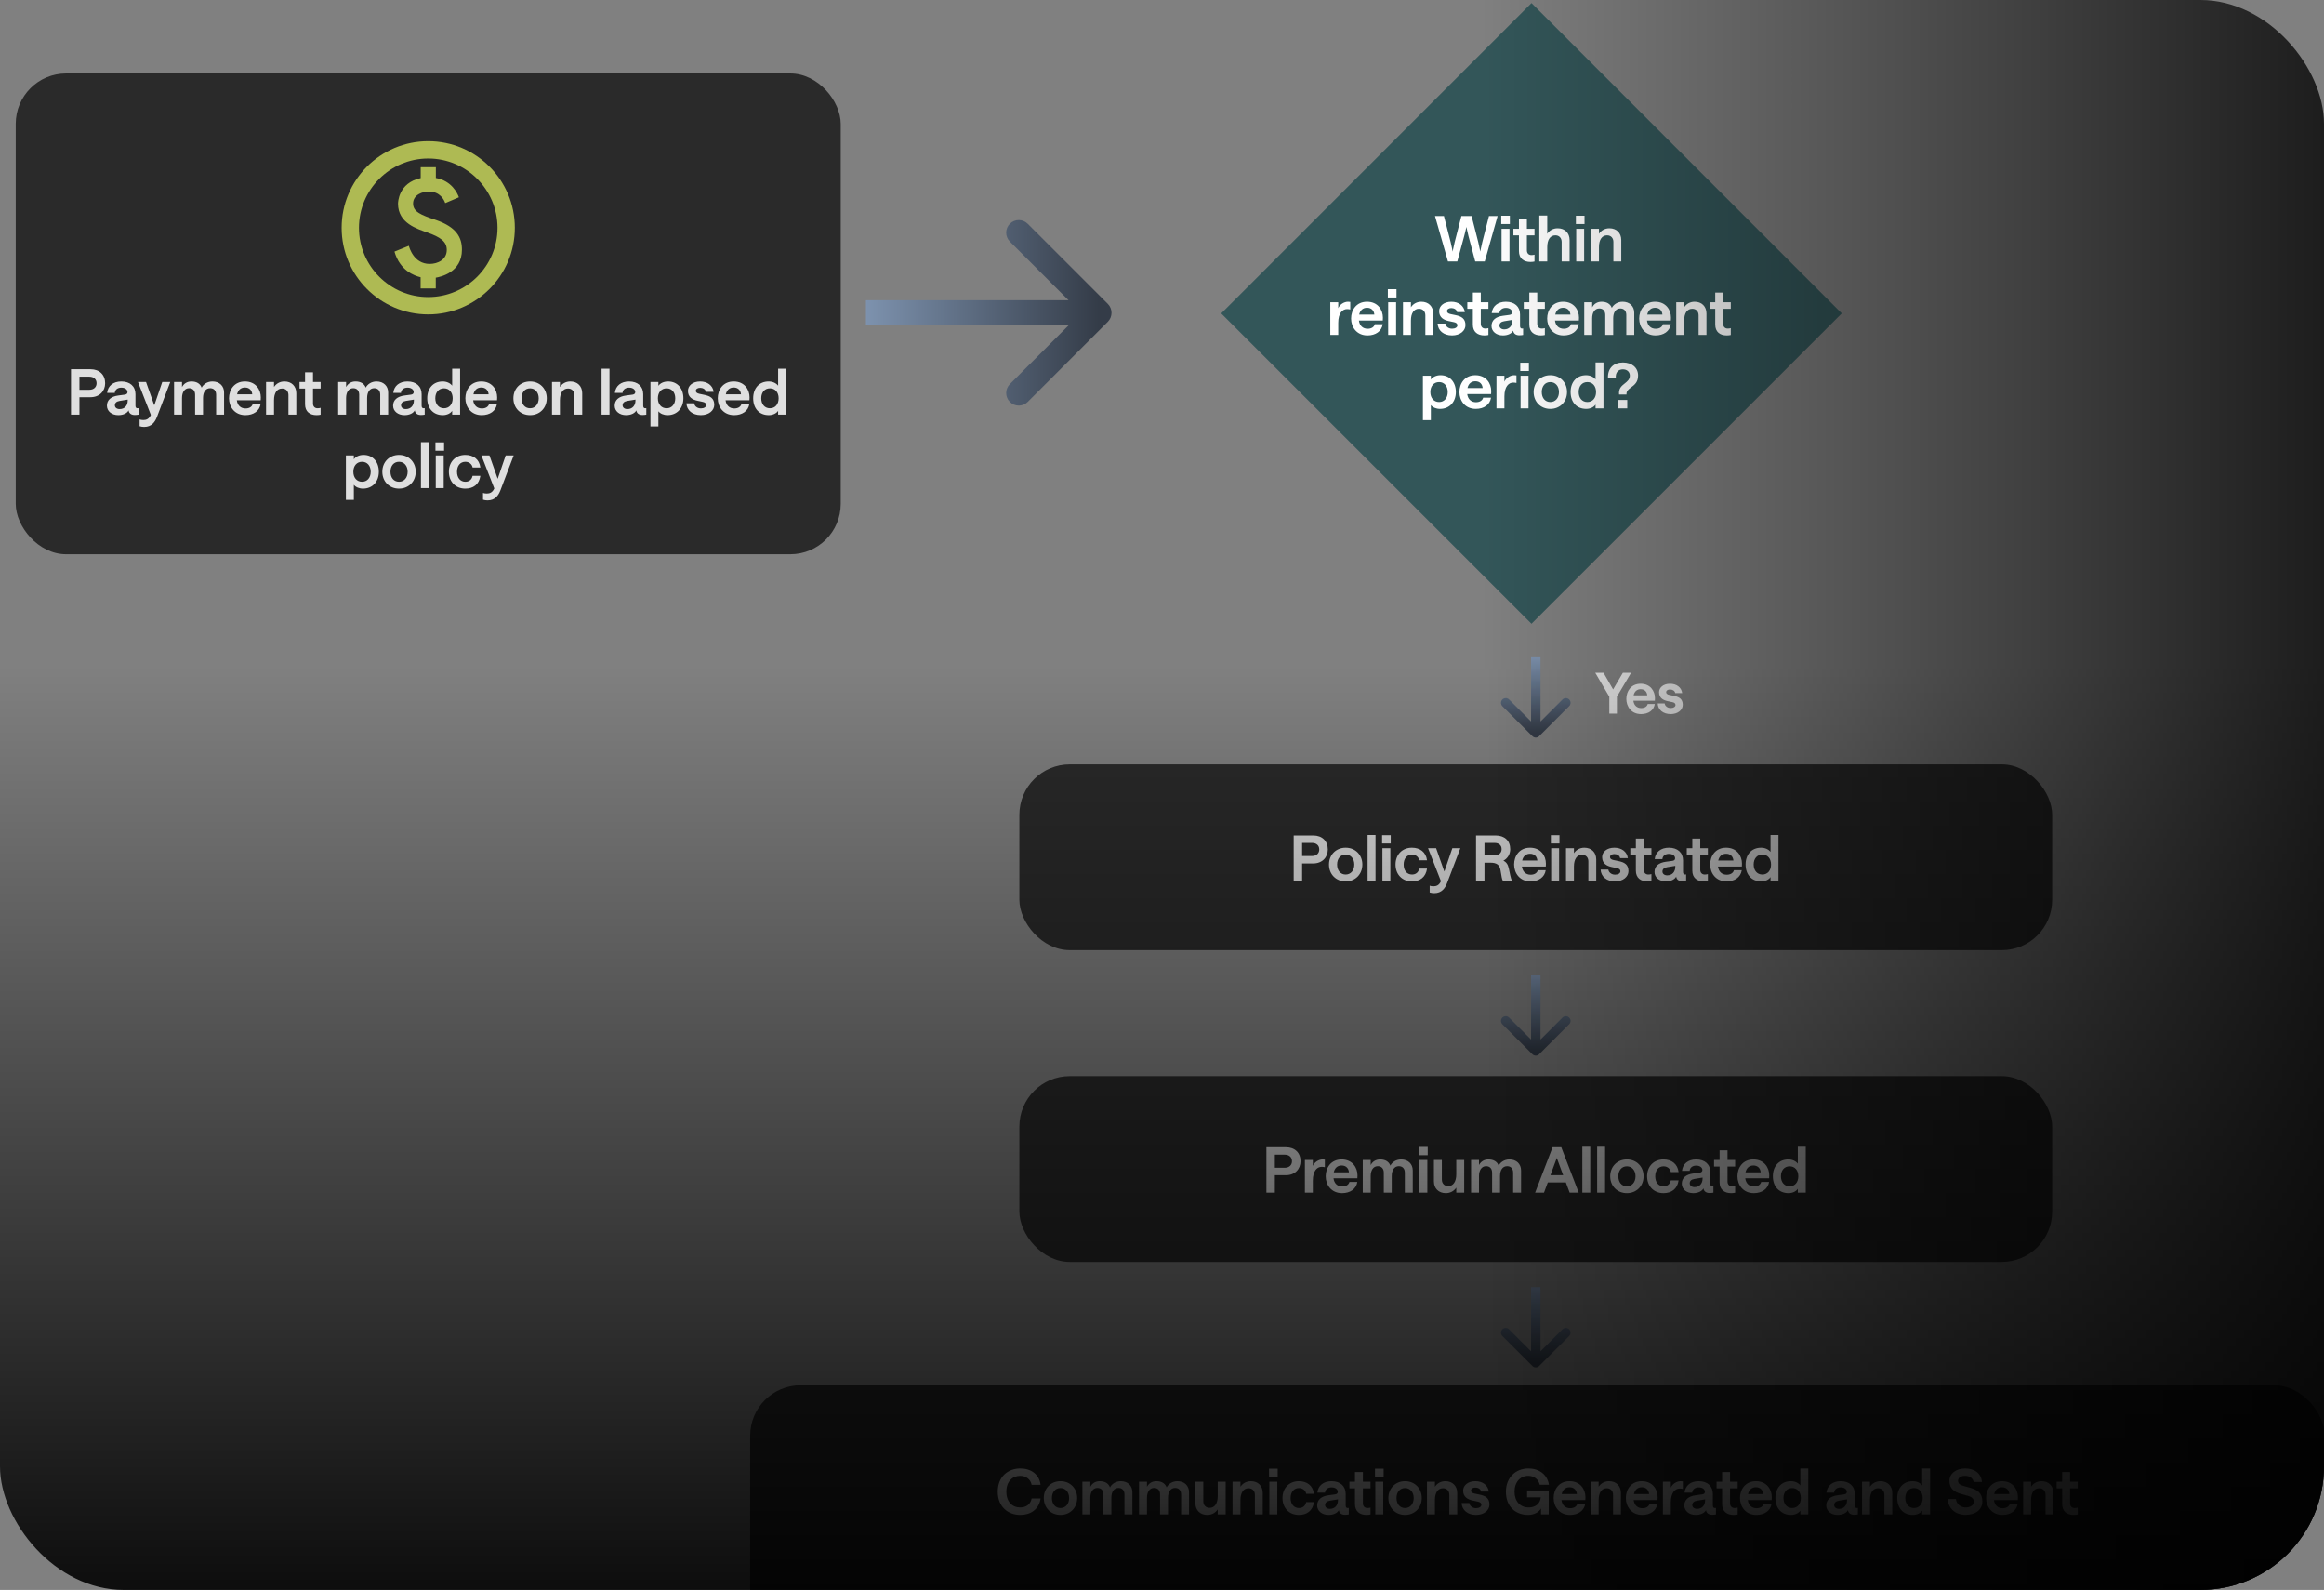 <svg width="443" height="303" viewBox="0 0 443 303" fill="none" xmlns="http://www.w3.org/2000/svg">
<rect x="0" y="0" width="443" height="303" fill="#808080" stroke="none"/>
<g clip-path="url(#clip0_111_92329)">
<rect x="3" y="14" width="157.26" height="91.624" rx="9.604" fill="#2A2A2A"/>
<path d="M81.63 26.905C72.518 26.905 65.124 34.3 65.124 43.411C65.124 52.523 72.518 59.917 81.63 59.917C90.741 59.917 98.136 52.523 98.136 43.411C98.136 34.3 90.741 26.905 81.63 26.905ZM81.63 56.616C74.351 56.616 68.425 50.69 68.425 43.411C68.425 36.132 74.351 30.206 81.63 30.206C88.909 30.206 94.835 36.132 94.835 43.411C94.835 50.69 88.909 56.616 81.63 56.616ZM83.099 41.925C80.161 40.952 78.741 40.341 78.741 38.789C78.741 37.106 80.573 36.495 81.729 36.495C83.891 36.495 84.683 38.129 84.865 38.707L87.473 37.601C87.225 36.875 86.12 34.448 83.082 33.92V31.857H80.194V33.937C75.902 34.861 75.869 38.641 75.869 38.822C75.869 42.569 79.583 43.626 81.399 44.286C84.007 45.21 85.162 46.052 85.162 47.637C85.162 49.502 83.429 50.294 81.894 50.294C78.89 50.294 78.031 47.208 77.932 46.844L75.192 47.95C76.232 51.565 78.956 52.539 80.177 52.836V54.965H83.066V52.919C83.924 52.77 88.051 51.945 88.051 47.604C88.067 45.309 87.06 43.295 83.099 41.925Z" fill="#AEBA53"/>
<path d="M13.536 79.02V70.365H17.258C18.974 70.365 20.043 71.434 20.043 73.03C20.043 74.531 18.974 75.695 17.258 75.695H15.145V79.02H13.536ZM17.018 74.279C17.894 74.279 18.41 73.763 18.41 73.03C18.41 72.286 17.894 71.782 17.018 71.782H15.145V74.279H17.018ZM22.557 79.117C21.296 79.117 20.384 78.36 20.384 77.316C20.384 76.223 21.176 75.551 22.557 75.371L23.805 75.203C24.141 75.155 24.309 74.987 24.309 74.711C24.309 74.255 23.865 73.871 23.133 73.871C22.449 73.871 21.933 74.231 21.885 74.867H20.42C20.564 73.534 21.573 72.694 23.133 72.694C24.778 72.694 25.822 73.63 25.822 75.107V77.304C25.822 77.652 25.954 77.808 26.218 77.808C26.29 77.808 26.362 77.796 26.41 77.784V79.02C26.266 79.056 25.99 79.093 25.69 79.093C25.054 79.093 24.586 78.792 24.514 78.204C24.238 78.756 23.481 79.117 22.557 79.117ZM22.809 77.964C23.781 77.964 24.346 77.268 24.346 76.332V76.151L22.809 76.403C22.197 76.5 21.897 76.788 21.897 77.244C21.897 77.664 22.257 77.964 22.809 77.964ZM30.933 72.79H32.457L29.936 79.417C29.564 80.389 28.928 81.361 27.475 81.361C27.175 81.361 26.863 81.313 26.611 81.229V79.933C26.767 79.993 26.971 80.053 27.319 80.053C27.907 80.053 28.412 79.849 28.76 79.081L26.299 72.79H27.835L29.408 77.244L30.933 72.79ZM33.182 79.02V72.79H34.694V73.763C35.03 73.126 35.63 72.694 36.495 72.694C37.479 72.694 38.163 73.114 38.44 73.871C38.776 73.222 39.52 72.694 40.504 72.694C41.837 72.694 42.713 73.558 42.713 74.795V79.02H41.201V75.215C41.201 74.459 40.781 73.979 40.06 73.979C39.184 73.979 38.704 74.735 38.704 75.851V79.02H37.191V75.215C37.191 74.459 36.771 73.979 36.051 73.979C35.186 73.979 34.694 74.747 34.694 75.863V79.02H33.182ZM45.143 76.284C45.275 77.28 45.899 77.844 46.812 77.844C47.508 77.844 48.036 77.532 48.18 76.98H49.681C49.477 78.336 48.312 79.117 46.776 79.117C44.723 79.117 43.654 77.532 43.654 75.899C43.654 74.279 44.651 72.694 46.692 72.694C48.733 72.694 49.717 74.231 49.717 75.731C49.717 75.983 49.693 76.248 49.693 76.284H45.143ZM46.692 73.847C45.911 73.847 45.383 74.315 45.191 75.143H48.084C48.024 74.399 47.544 73.847 46.692 73.847ZM50.719 79.02V72.79H52.232V73.751C52.64 73.114 53.349 72.694 54.225 72.694C55.569 72.694 56.482 73.582 56.482 74.939V79.02H54.981V75.287C54.981 74.555 54.513 74.039 53.781 74.039C52.796 74.039 52.232 74.879 52.232 76.284V79.02H50.719ZM60.349 79.117C59.064 79.117 58.152 78.444 58.152 77.052V74.051H57.095V72.79H58.152V70.953H59.664V72.79H61.117V74.051H59.664V76.896C59.664 77.484 60.025 77.808 60.529 77.808C60.745 77.808 60.949 77.772 61.117 77.724V79.032C60.925 79.081 60.661 79.117 60.349 79.117ZM64.459 79.02V72.79H65.972V73.763C66.308 73.126 66.908 72.694 67.772 72.694C68.757 72.694 69.441 73.114 69.717 73.871C70.053 73.222 70.797 72.694 71.782 72.694C73.114 72.694 73.991 73.558 73.991 74.795V79.02H72.478V75.215C72.478 74.459 72.058 73.979 71.338 73.979C70.461 73.979 69.981 74.735 69.981 75.851V79.02H68.469V75.215C68.469 74.459 68.049 73.979 67.328 73.979C66.464 73.979 65.972 74.747 65.972 75.863V79.02H64.459ZM77.105 79.117C75.844 79.117 74.932 78.36 74.932 77.316C74.932 76.223 75.724 75.551 77.105 75.371L78.353 75.203C78.689 75.155 78.858 74.987 78.858 74.711C78.858 74.255 78.413 73.871 77.681 73.871C76.997 73.871 76.481 74.231 76.433 74.867H74.968C75.112 73.534 76.121 72.694 77.681 72.694C79.326 72.694 80.37 73.63 80.37 75.107V77.304C80.37 77.652 80.502 77.808 80.766 77.808C80.838 77.808 80.91 77.796 80.958 77.784V79.02C80.814 79.056 80.538 79.093 80.238 79.093C79.602 79.093 79.134 78.792 79.062 78.204C78.785 78.756 78.029 79.117 77.105 79.117ZM77.357 77.964C78.329 77.964 78.894 77.268 78.894 76.332V76.151L77.357 76.403C76.745 76.5 76.445 76.788 76.445 77.244C76.445 77.664 76.805 77.964 77.357 77.964ZM84.416 79.117C82.555 79.117 81.439 77.796 81.439 75.899C81.439 74.003 82.567 72.694 84.392 72.694C85.16 72.694 85.832 73.018 86.192 73.498V70.269H87.705V79.02H86.192V78.288C85.904 78.756 85.22 79.117 84.416 79.117ZM84.632 77.808C85.628 77.808 86.288 77.052 86.288 75.899C86.288 74.759 85.628 74.003 84.632 74.003C83.635 74.003 82.975 74.759 82.975 75.899C82.975 77.04 83.635 77.808 84.632 77.808ZM90.195 76.284C90.327 77.28 90.952 77.844 91.864 77.844C92.56 77.844 93.088 77.532 93.233 76.98H94.733C94.529 78.336 93.365 79.117 91.828 79.117C89.775 79.117 88.707 77.532 88.707 75.899C88.707 74.279 89.703 72.694 91.744 72.694C93.785 72.694 94.769 74.231 94.769 75.731C94.769 75.983 94.745 76.248 94.745 76.284H90.195ZM91.744 73.847C90.964 73.847 90.436 74.315 90.243 75.143H93.136C93.076 74.399 92.596 73.847 91.744 73.847ZM101.044 79.117C99.195 79.117 97.862 77.76 97.862 75.899C97.862 74.051 99.195 72.694 101.044 72.694C102.88 72.694 104.225 74.051 104.225 75.899C104.225 77.76 102.88 79.117 101.044 79.117ZM101.044 77.808C102.016 77.808 102.688 77.028 102.688 75.899C102.688 74.771 102.004 74.003 101.044 74.003C100.047 74.003 99.411 74.783 99.411 75.899C99.411 77.028 100.047 77.808 101.044 77.808ZM105.221 79.02V72.79H106.733V73.751C107.141 73.114 107.85 72.694 108.726 72.694C110.071 72.694 110.983 73.582 110.983 74.939V79.02H109.482V75.287C109.482 74.555 109.014 74.039 108.282 74.039C107.297 74.039 106.733 74.879 106.733 76.284V79.02H105.221ZM114.67 79.02V70.269H116.182V79.02H114.67ZM119.344 79.117C118.083 79.117 117.171 78.36 117.171 77.316C117.171 76.223 117.963 75.551 119.344 75.371L120.592 75.203C120.928 75.155 121.096 74.987 121.096 74.711C121.096 74.255 120.652 73.871 119.92 73.871C119.236 73.871 118.719 74.231 118.671 74.867H117.207C117.351 73.534 118.359 72.694 119.92 72.694C121.564 72.694 122.609 73.63 122.609 75.107V77.304C122.609 77.652 122.741 77.808 123.005 77.808C123.077 77.808 123.149 77.796 123.197 77.784V79.02C123.053 79.056 122.777 79.093 122.477 79.093C121.841 79.093 121.372 78.792 121.3 78.204C121.024 78.756 120.268 79.117 119.344 79.117ZM119.596 77.964C120.568 77.964 121.132 77.268 121.132 76.332V76.151L119.596 76.403C118.983 76.5 118.683 76.788 118.683 77.244C118.683 77.664 119.043 77.964 119.596 77.964ZM123.99 81.265V72.79H125.502V73.522C125.838 73.03 126.534 72.694 127.351 72.694C129.127 72.694 130.268 74.015 130.268 75.899C130.268 77.796 129.055 79.117 127.243 79.117C126.51 79.117 125.85 78.828 125.502 78.384V81.265H123.99ZM127.075 77.808C128.047 77.808 128.719 77.052 128.719 75.899C128.719 74.759 128.047 74.003 127.075 74.003C126.078 74.003 125.406 74.759 125.406 75.899C125.406 77.052 126.078 77.808 127.075 77.808ZM133.598 79.117C131.99 79.117 130.909 78.192 130.849 76.86H132.326C132.362 77.328 132.854 77.832 133.598 77.832C134.199 77.832 134.619 77.568 134.619 77.184C134.619 76.86 134.367 76.668 133.947 76.584L132.974 76.379C132.014 76.175 131.138 75.707 131.138 74.483C131.138 73.51 132.026 72.694 133.466 72.694C134.823 72.694 135.879 73.438 136.035 74.675H134.559C134.487 74.171 133.971 73.907 133.466 73.907C132.986 73.907 132.638 74.123 132.638 74.483C132.638 74.783 132.902 74.963 133.31 75.047L134.283 75.251C135.339 75.467 136.155 75.875 136.155 77.148C136.155 78.228 135.135 79.117 133.598 79.117ZM138.307 76.284C138.439 77.28 139.064 77.844 139.976 77.844C140.672 77.844 141.2 77.532 141.345 76.98H142.845C142.641 78.336 141.477 79.117 139.94 79.117C137.887 79.117 136.819 77.532 136.819 75.899C136.819 74.279 137.815 72.694 139.856 72.694C141.897 72.694 142.881 74.231 142.881 75.731C142.881 75.983 142.857 76.248 142.857 76.284H138.307ZM139.856 73.847C139.076 73.847 138.547 74.315 138.355 75.143H141.248C141.188 74.399 140.708 73.847 139.856 73.847ZM146.549 79.117C144.688 79.117 143.572 77.796 143.572 75.899C143.572 74.003 144.7 72.694 146.525 72.694C147.293 72.694 147.965 73.018 148.325 73.498V70.269H149.838V79.02H148.325V78.288C148.037 78.756 147.353 79.117 146.549 79.117ZM146.765 77.808C147.761 77.808 148.421 77.052 148.421 75.899C148.421 74.759 147.761 74.003 146.765 74.003C145.768 74.003 145.108 74.759 145.108 75.899C145.108 77.04 145.768 77.808 146.765 77.808ZM65.936 95.265V86.79H67.449V87.522C67.785 87.03 68.481 86.694 69.297 86.694C71.074 86.694 72.215 88.015 72.215 89.899C72.215 91.796 71.002 93.117 69.189 93.117C68.457 93.117 67.797 92.828 67.449 92.384V95.265H65.936ZM69.021 91.808C69.994 91.808 70.666 91.052 70.666 89.899C70.666 88.759 69.994 88.003 69.021 88.003C68.025 88.003 67.353 88.759 67.353 89.899C67.353 91.052 68.025 91.808 69.021 91.808ZM76.061 93.117C74.213 93.117 72.88 91.76 72.88 89.899C72.88 88.051 74.213 86.694 76.061 86.694C77.898 86.694 79.243 88.051 79.243 89.899C79.243 91.76 77.898 93.117 76.061 93.117ZM76.061 91.808C77.034 91.808 77.706 91.028 77.706 89.899C77.706 88.771 77.022 88.003 76.061 88.003C75.065 88.003 74.429 88.783 74.429 89.899C74.429 91.028 75.065 91.808 76.061 91.808ZM80.239 93.02V84.269H81.751V93.02H80.239ZM83.064 93.02V86.79H84.576V93.02H83.064ZM83.004 85.89V84.305H84.648V85.89H83.004ZM88.686 93.117C86.85 93.117 85.565 91.808 85.565 89.899C85.565 88.003 86.85 86.694 88.686 86.694C90.223 86.694 91.363 87.51 91.567 89.095H90.091C89.971 88.459 89.418 88.003 88.71 88.003C87.75 88.003 87.114 88.747 87.114 89.899C87.114 91.064 87.75 91.808 88.71 91.808C89.43 91.808 89.947 91.388 90.079 90.68H91.567C91.327 92.336 90.211 93.117 88.686 93.117ZM96.395 86.79H97.919L95.399 93.417C95.026 94.389 94.39 95.361 92.938 95.361C92.638 95.361 92.325 95.313 92.073 95.229V93.933C92.229 93.993 92.433 94.053 92.782 94.053C93.37 94.053 93.874 93.849 94.222 93.081L91.761 86.79H93.298L94.87 91.244L96.395 86.79Z" fill="#DFDFDF"/>
<path d="M211.176 61.315C212.114 60.377 212.114 58.857 211.176 57.919L195.897 42.64C194.959 41.703 193.439 41.703 192.501 42.64C191.564 43.578 191.564 45.098 192.501 46.036L206.083 59.617L192.501 73.199C191.564 74.136 191.564 75.657 192.501 76.594C193.439 77.532 194.959 77.532 195.897 76.594L211.176 61.315ZM165.062 59.617V62.018H209.478V59.617V57.216H165.062V59.617Z" fill="url(#paint0_linear_111_92329)"/>
<rect x="291.933" y="0.582" width="83.646" height="83.646" transform="rotate(45 291.933 0.582)" fill="#335659"/>
<path d="M276.011 49.829L273.538 41.174H275.243L276.527 46.168C276.779 47.176 276.9 47.956 276.9 47.956C276.9 47.956 277.044 47.176 277.284 46.168L278.568 41.174H280.513L281.785 46.156C282.025 47.164 282.158 47.944 282.158 47.944C282.158 47.944 282.314 47.164 282.554 46.156L283.826 41.174H285.471L283.022 49.829H281.209L279.925 45.015C279.673 44.007 279.529 43.239 279.529 43.239C279.529 43.239 279.36 44.007 279.096 45.015L277.788 49.829H276.011ZM286.225 49.829V43.599H287.737V49.829H286.225ZM286.165 42.698V41.114H287.809V42.698H286.165ZM291.739 49.925C290.454 49.925 289.542 49.253 289.542 47.86V44.859H288.486V43.599H289.542V41.762H291.055V43.599H292.507V44.859H291.055V47.704C291.055 48.292 291.415 48.617 291.919 48.617C292.135 48.617 292.339 48.581 292.507 48.533V49.841C292.315 49.889 292.051 49.925 291.739 49.925ZM293.423 49.829V41.078H294.935V44.559C295.343 43.911 296.052 43.503 296.928 43.503C298.284 43.503 299.197 44.391 299.197 45.748V49.829H297.684V46.108C297.684 45.363 297.216 44.847 296.484 44.847C295.499 44.847 294.935 45.688 294.935 47.104V49.829H293.423ZM300.456 49.829V43.599H301.969V49.829H300.456ZM300.396 42.698V41.114H302.041V42.698H300.396ZM303.282 49.829V43.599H304.794V44.559C305.203 43.923 305.911 43.503 306.787 43.503C308.132 43.503 309.044 44.391 309.044 45.748V49.829H307.543V46.096C307.543 45.363 307.075 44.847 306.343 44.847C305.359 44.847 304.794 45.688 304.794 47.092V49.829H303.282ZM257.387 58.979C257.207 58.943 257.015 58.907 256.786 58.907C255.91 58.907 255.094 59.663 255.094 61.536V63.829H253.581V57.599H255.094V58.739C255.37 58.031 256.21 57.503 256.967 57.503C257.147 57.503 257.267 57.515 257.387 57.539V58.979ZM259.036 61.092C259.168 62.088 259.793 62.653 260.705 62.653C261.401 62.653 261.93 62.34 262.074 61.788H263.574C263.37 63.145 262.206 63.925 260.669 63.925C258.616 63.925 257.548 62.34 257.548 60.708C257.548 59.087 258.544 57.503 260.585 57.503C262.626 57.503 263.61 59.039 263.61 60.54C263.61 60.792 263.586 61.056 263.586 61.092H259.036ZM260.585 58.655C259.805 58.655 259.277 59.123 259.084 59.952H261.978C261.918 59.207 261.437 58.655 260.585 58.655ZM264.613 63.829V57.599H266.125V63.829H264.613ZM264.553 56.698V55.114H266.197V56.698H264.553ZM267.438 63.829V57.599H268.951V58.559C269.359 57.923 270.067 57.503 270.943 57.503C272.288 57.503 273.2 58.391 273.2 59.748V63.829H271.7V60.096C271.7 59.363 271.232 58.847 270.499 58.847C269.515 58.847 268.951 59.688 268.951 61.092V63.829H267.438ZM276.789 63.925C275.181 63.925 274.1 63.001 274.04 61.668H275.517C275.553 62.136 276.045 62.641 276.789 62.641C277.389 62.641 277.81 62.377 277.81 61.992C277.81 61.668 277.557 61.476 277.137 61.392L276.165 61.188C275.205 60.984 274.328 60.516 274.328 59.291C274.328 58.319 275.217 57.503 276.657 57.503C278.014 57.503 279.07 58.247 279.226 59.483H277.75C277.678 58.979 277.161 58.715 276.657 58.715C276.177 58.715 275.829 58.931 275.829 59.291C275.829 59.592 276.093 59.772 276.501 59.856L277.473 60.06C278.53 60.276 279.346 60.684 279.346 61.956C279.346 63.037 278.326 63.925 276.789 63.925ZM282.952 63.925C281.668 63.925 280.755 63.253 280.755 61.86V58.859H279.699V57.599H280.755V55.762H282.268V57.599H283.721V58.859H282.268V61.704C282.268 62.292 282.628 62.617 283.132 62.617C283.348 62.617 283.553 62.581 283.721 62.533V63.841C283.529 63.889 283.264 63.925 282.952 63.925ZM286.485 63.925C285.224 63.925 284.312 63.169 284.312 62.124C284.312 61.032 285.104 60.36 286.485 60.18L287.733 60.012C288.069 59.964 288.237 59.796 288.237 59.52C288.237 59.063 287.793 58.679 287.061 58.679C286.377 58.679 285.86 59.039 285.812 59.675H284.348C284.492 58.343 285.5 57.503 287.061 57.503C288.706 57.503 289.75 58.439 289.75 59.916V62.112C289.75 62.461 289.882 62.617 290.146 62.617C290.218 62.617 290.29 62.605 290.338 62.593V63.829C290.194 63.865 289.918 63.901 289.618 63.901C288.982 63.901 288.514 63.601 288.441 63.013C288.165 63.565 287.409 63.925 286.485 63.925ZM286.737 62.773C287.709 62.773 288.273 62.076 288.273 61.14V60.96L286.737 61.212C286.125 61.308 285.824 61.596 285.824 62.052C285.824 62.473 286.185 62.773 286.737 62.773ZM293.714 63.925C292.43 63.925 291.517 63.253 291.517 61.86V58.859H290.461V57.599H291.517V55.762H293.03V57.599H294.482V58.859H293.03V61.704C293.03 62.292 293.39 62.617 293.894 62.617C294.11 62.617 294.314 62.581 294.482 62.533V63.841C294.29 63.889 294.026 63.925 293.714 63.925ZM296.41 61.092C296.542 62.088 297.166 62.653 298.079 62.653C298.775 62.653 299.303 62.34 299.447 61.788H300.948C300.744 63.145 299.579 63.925 298.043 63.925C295.99 63.925 294.921 62.34 294.921 60.708C294.921 59.087 295.918 57.503 297.959 57.503C299.999 57.503 300.984 59.039 300.984 60.54C300.984 60.792 300.96 61.056 300.96 61.092H296.41ZM297.959 58.655C297.178 58.655 296.65 59.123 296.458 59.952H299.351C299.291 59.207 298.811 58.655 297.959 58.655ZM301.986 63.829V57.599H303.499V58.571C303.835 57.935 304.435 57.503 305.3 57.503C306.284 57.503 306.968 57.923 307.244 58.679C307.58 58.031 308.325 57.503 309.309 57.503C310.642 57.503 311.518 58.367 311.518 59.603V63.829H310.005V60.024C310.005 59.267 309.585 58.787 308.865 58.787C307.989 58.787 307.508 59.544 307.508 60.66V63.829H305.996V60.024C305.996 59.267 305.576 58.787 304.855 58.787C303.991 58.787 303.499 59.556 303.499 60.672V63.829H301.986ZM313.948 61.092C314.08 62.088 314.704 62.653 315.617 62.653C316.313 62.653 316.841 62.34 316.985 61.788H318.486C318.282 63.145 317.117 63.925 315.58 63.925C313.528 63.925 312.459 62.34 312.459 60.708C312.459 59.087 313.456 57.503 315.496 57.503C317.537 57.503 318.522 59.039 318.522 60.54C318.522 60.792 318.498 61.056 318.498 61.092H313.948ZM315.496 58.655C314.716 58.655 314.188 59.123 313.996 59.952H316.889C316.829 59.207 316.349 58.655 315.496 58.655ZM319.524 63.829V57.599H321.037V58.559C321.445 57.923 322.153 57.503 323.03 57.503C324.374 57.503 325.286 58.391 325.286 59.748V63.829H323.786V60.096C323.786 59.363 323.318 58.847 322.585 58.847C321.601 58.847 321.037 59.688 321.037 61.092V63.829H319.524ZM329.153 63.925C327.869 63.925 326.957 63.253 326.957 61.86V58.859H325.9V57.599H326.957V55.762H328.469V57.599H329.922V58.859H328.469V61.704C328.469 62.292 328.829 62.617 329.333 62.617C329.55 62.617 329.754 62.581 329.922 62.533V63.841C329.73 63.889 329.466 63.925 329.153 63.925ZM271.236 80.074V71.599H272.749V72.331C273.085 71.839 273.781 71.503 274.598 71.503C276.374 71.503 277.515 72.823 277.515 74.708C277.515 76.605 276.302 77.925 274.49 77.925C273.757 77.925 273.097 77.637 272.749 77.193V80.074H271.236ZM274.322 76.617C275.294 76.617 275.966 75.86 275.966 74.708C275.966 73.567 275.294 72.811 274.322 72.811C273.325 72.811 272.653 73.567 272.653 74.708C272.653 75.86 273.325 76.617 274.322 76.617ZM279.681 75.092C279.813 76.088 280.437 76.653 281.35 76.653C282.046 76.653 282.574 76.341 282.718 75.788H284.219C284.015 77.145 282.85 77.925 281.314 77.925C279.261 77.925 278.192 76.341 278.192 74.708C278.192 73.087 279.189 71.503 281.23 71.503C283.27 71.503 284.255 73.039 284.255 74.54C284.255 74.792 284.231 75.056 284.231 75.092H279.681ZM281.23 72.655C280.449 72.655 279.921 73.123 279.729 73.952H282.622C282.562 73.207 282.082 72.655 281.23 72.655ZM289.063 72.979C288.883 72.943 288.691 72.907 288.463 72.907C287.586 72.907 286.77 73.663 286.77 75.536V77.829H285.257V71.599H286.77V72.739C287.046 72.031 287.886 71.503 288.643 71.503C288.823 71.503 288.943 71.515 289.063 71.539V72.979ZM289.853 77.829V71.599H291.365V77.829H289.853ZM289.793 70.698V69.114H291.437V70.698H289.793ZM295.523 77.925C293.675 77.925 292.342 76.569 292.342 74.708C292.342 72.859 293.675 71.503 295.523 71.503C297.36 71.503 298.704 72.859 298.704 74.708C298.704 76.569 297.36 77.925 295.523 77.925ZM295.523 76.617C296.496 76.617 297.168 75.836 297.168 74.708C297.168 73.579 296.484 72.811 295.523 72.811C294.527 72.811 293.891 73.591 293.891 74.708C293.891 75.836 294.527 76.617 295.523 76.617ZM302.365 77.925C300.505 77.925 299.388 76.605 299.388 74.708C299.388 72.811 300.517 71.503 302.341 71.503C303.11 71.503 303.782 71.827 304.142 72.307V69.078H305.655V77.829H304.142V77.097C303.854 77.565 303.17 77.925 302.365 77.925ZM302.581 76.617C303.578 76.617 304.238 75.86 304.238 74.708C304.238 73.567 303.578 72.811 302.581 72.811C301.585 72.811 300.925 73.567 300.925 74.708C300.925 75.848 301.585 76.617 302.581 76.617ZM308.625 75.176C308.505 74.012 309.129 73.531 309.717 73.063C310.21 72.667 310.678 72.295 310.678 71.575C310.678 70.867 310.126 70.386 309.357 70.386C308.469 70.386 307.917 70.999 308.001 72.007H306.512C306.44 70.182 307.593 69.078 309.357 69.078C311.074 69.078 312.25 70.062 312.25 71.563C312.25 72.835 311.554 73.351 310.942 73.808C310.438 74.18 309.994 74.504 310.042 75.176H308.625ZM308.505 76.221H310.186V77.829H308.505V76.221Z" fill="white"/>
<path d="M292.113 140.304C292.464 140.655 293.034 140.655 293.386 140.304L299.116 134.574C299.467 134.222 299.467 133.652 299.116 133.301C298.764 132.949 298.194 132.949 297.842 133.301L292.749 138.394L287.656 133.301C287.305 132.949 286.735 132.949 286.383 133.301C286.031 133.652 286.031 134.222 286.383 134.574L292.113 140.304ZM292.749 125.262L291.849 125.262L291.849 139.667L292.749 139.667L293.65 139.667L293.65 125.262L292.749 125.262Z" fill="url(#paint1_linear_111_92329)"/>
<path d="M306.766 136V132.77L304.086 128.21H305.664L307.49 131.387L309.348 128.21H310.915L308.213 132.77V136H306.766ZM311.35 133.537C311.469 134.433 312.031 134.941 312.852 134.941C313.479 134.941 313.954 134.66 314.084 134.163H315.434C315.25 135.384 314.202 136.086 312.819 136.086C310.972 136.086 310.01 134.66 310.01 133.191C310.01 131.732 310.907 130.306 312.744 130.306C314.581 130.306 315.466 131.689 315.466 133.04C315.466 133.267 315.445 133.504 315.445 133.537H311.35ZM312.744 131.343C312.042 131.343 311.566 131.765 311.393 132.51H313.997C313.943 131.84 313.511 131.343 312.744 131.343ZM318.465 136.086C317.017 136.086 316.045 135.255 315.991 134.055H317.32C317.352 134.477 317.795 134.93 318.465 134.93C319.005 134.93 319.383 134.693 319.383 134.347C319.383 134.055 319.156 133.882 318.778 133.807L317.903 133.623C317.039 133.439 316.25 133.018 316.25 131.916C316.25 131.041 317.05 130.306 318.346 130.306C319.567 130.306 320.518 130.976 320.658 132.089H319.329C319.264 131.635 318.8 131.397 318.346 131.397C317.914 131.397 317.601 131.592 317.601 131.916C317.601 132.186 317.838 132.348 318.206 132.424L319.081 132.608C320.031 132.802 320.766 133.169 320.766 134.315C320.766 135.287 319.848 136.086 318.465 136.086Z" fill="#E7E7E7"/>
<rect x="194.312" y="145.67" width="196.875" height="35.406" rx="9.604" fill="#2A2A2A"/>
<path d="M246.602 167.873V159.217H250.323C252.04 159.217 253.108 160.286 253.108 161.882C253.108 163.383 252.04 164.547 250.323 164.547H248.21V167.873H246.602ZM250.083 163.131C250.959 163.131 251.475 162.615 251.475 161.882C251.475 161.138 250.959 160.634 250.083 160.634H248.21V163.131H250.083ZM256.513 167.969C254.664 167.969 253.332 166.612 253.332 164.751C253.332 162.903 254.664 161.546 256.513 161.546C258.35 161.546 259.694 162.903 259.694 164.751C259.694 166.612 258.35 167.969 256.513 167.969ZM256.513 166.66C257.485 166.66 258.158 165.88 258.158 164.751C258.158 163.623 257.473 162.855 256.513 162.855C255.517 162.855 254.88 163.635 254.88 164.751C254.88 165.88 255.517 166.66 256.513 166.66ZM260.69 167.873V159.121H262.203V167.873H260.69ZM263.515 167.873V161.642H265.028V167.873H263.515ZM263.455 160.742V159.157H265.1V160.742H263.455ZM269.138 167.969C267.301 167.969 266.016 166.66 266.016 164.751C266.016 162.855 267.301 161.546 269.138 161.546C270.674 161.546 271.815 162.362 272.019 163.947H270.542C270.422 163.311 269.87 162.855 269.162 162.855C268.201 162.855 267.565 163.599 267.565 164.751C267.565 165.916 268.201 166.66 269.162 166.66C269.882 166.66 270.398 166.24 270.53 165.532H272.019C271.779 167.188 270.662 167.969 269.138 167.969ZM276.846 161.642H278.371L275.85 168.269C275.478 169.241 274.842 170.213 273.389 170.213C273.089 170.213 272.777 170.165 272.525 170.081V168.785C272.681 168.845 272.885 168.905 273.233 168.905C273.821 168.905 274.326 168.701 274.674 167.933L272.213 161.642H273.749L275.322 166.096L276.846 161.642ZM281.361 167.873V159.217H285.082C286.799 159.217 287.879 160.214 287.879 161.822C287.879 162.771 287.387 163.599 286.571 164.019C287.147 164.295 287.435 164.739 287.603 165.484L287.891 166.852C287.963 167.2 288.083 167.62 288.239 167.873H286.499C286.367 167.68 286.283 167.38 286.247 167.128L286.019 165.796C285.851 164.823 285.31 164.403 284.074 164.403H282.969V167.873H281.361ZM284.854 162.999C285.718 162.999 286.235 162.555 286.235 161.822C286.235 161.066 285.718 160.634 284.854 160.634H282.969V162.999H284.854ZM290.107 165.136C290.239 166.132 290.864 166.696 291.776 166.696C292.472 166.696 293 166.384 293.145 165.832H294.645C294.441 167.188 293.277 167.969 291.74 167.969C289.687 167.969 288.619 166.384 288.619 164.751C288.619 163.131 289.615 161.546 291.656 161.546C293.697 161.546 294.681 163.083 294.681 164.583C294.681 164.835 294.657 165.1 294.657 165.136H290.107ZM291.656 162.699C290.876 162.699 290.347 163.167 290.155 163.995H293.048C292.988 163.251 292.508 162.699 291.656 162.699ZM295.684 167.873V161.642H297.196V167.873H295.684ZM295.624 160.742V159.157H297.268V160.742H295.624ZM298.509 167.873V161.642H300.022V162.603C300.43 161.966 301.138 161.546 302.014 161.546C303.359 161.546 304.271 162.434 304.271 163.791V167.873H302.771V164.139C302.771 163.407 302.303 162.891 301.57 162.891C300.586 162.891 300.022 163.731 300.022 165.136V167.873H298.509ZM307.86 167.969C306.252 167.969 305.171 167.044 305.111 165.712H306.588C306.624 166.18 307.116 166.684 307.86 166.684C308.46 166.684 308.881 166.42 308.881 166.036C308.881 165.712 308.628 165.52 308.208 165.436L307.236 165.232C306.276 165.027 305.399 164.559 305.399 163.335C305.399 162.362 306.288 161.546 307.728 161.546C309.085 161.546 310.141 162.29 310.297 163.527H308.821C308.748 163.023 308.232 162.759 307.728 162.759C307.248 162.759 306.9 162.975 306.9 163.335C306.9 163.635 307.164 163.815 307.572 163.899L308.544 164.103C309.601 164.319 310.417 164.727 310.417 166C310.417 167.08 309.397 167.969 307.86 167.969ZM314.023 167.969C312.739 167.969 311.826 167.296 311.826 165.904V162.903H310.77V161.642H311.826V159.805H313.339V161.642H314.792V162.903H313.339V165.748C313.339 166.336 313.699 166.66 314.203 166.66C314.419 166.66 314.623 166.624 314.792 166.576V167.885C314.599 167.933 314.335 167.969 314.023 167.969ZM317.556 167.969C316.295 167.969 315.383 167.212 315.383 166.168C315.383 165.075 316.175 164.403 317.556 164.223L318.804 164.055C319.14 164.007 319.308 163.839 319.308 163.563C319.308 163.107 318.864 162.723 318.132 162.723C317.448 162.723 316.931 163.083 316.883 163.719H315.419C315.563 162.386 316.571 161.546 318.132 161.546C319.777 161.546 320.821 162.483 320.821 163.959V166.156C320.821 166.504 320.953 166.66 321.217 166.66C321.289 166.66 321.361 166.648 321.409 166.636V167.873C321.265 167.909 320.989 167.945 320.689 167.945C320.053 167.945 319.584 167.644 319.512 167.056C319.236 167.608 318.48 167.969 317.556 167.969ZM317.808 166.816C318.78 166.816 319.344 166.12 319.344 165.184V165.003L317.808 165.256C317.196 165.352 316.895 165.64 316.895 166.096C316.895 166.516 317.256 166.816 317.808 166.816ZM324.785 167.969C323.501 167.969 322.588 167.296 322.588 165.904V162.903H321.532V161.642H322.588V159.805H324.101V161.642H325.553V162.903H324.101V165.748C324.101 166.336 324.461 166.66 324.965 166.66C325.181 166.66 325.385 166.624 325.553 166.576V167.885C325.361 167.933 325.097 167.969 324.785 167.969ZM327.481 165.136C327.613 166.132 328.237 166.696 329.15 166.696C329.846 166.696 330.374 166.384 330.518 165.832H332.019C331.815 167.188 330.65 167.969 329.114 167.969C327.061 167.969 325.992 166.384 325.992 164.751C325.992 163.131 326.989 161.546 329.03 161.546C331.07 161.546 332.055 163.083 332.055 164.583C332.055 164.835 332.031 165.1 332.031 165.136H327.481ZM329.03 162.699C328.249 162.699 327.721 163.167 327.529 163.995H330.422C330.362 163.251 329.882 162.699 329.03 162.699ZM335.722 167.969C333.862 167.969 332.745 166.648 332.745 164.751C332.745 162.855 333.874 161.546 335.698 161.546C336.467 161.546 337.139 161.87 337.499 162.35V159.121H339.012V167.873H337.499V167.14C337.211 167.608 336.527 167.969 335.722 167.969ZM335.938 166.66C336.935 166.66 337.595 165.904 337.595 164.751C337.595 163.611 336.935 162.855 335.938 162.855C334.942 162.855 334.282 163.611 334.282 164.751C334.282 165.892 334.942 166.66 335.938 166.66Z" fill="#DFDFDF"/>
<path d="M292.113 200.919C292.464 201.271 293.034 201.271 293.386 200.919L299.116 195.189C299.467 194.838 299.467 194.268 299.116 193.916C298.764 193.564 298.194 193.564 297.842 193.916L292.749 199.009L287.656 193.916C287.304 193.564 286.734 193.564 286.383 193.916C286.031 194.268 286.031 194.838 286.383 195.189L292.113 200.919ZM292.749 185.877L291.849 185.877L291.849 200.282L292.749 200.282L293.65 200.282L293.65 185.877L292.749 185.877Z" fill="url(#paint2_linear_111_92329)"/>
<rect x="194.312" y="205.084" width="196.875" height="35.406" rx="9.604" fill="#2A2A2A"/>
<path d="M241.402 227.287V218.632H245.124C246.84 218.632 247.909 219.7 247.909 221.297C247.909 222.797 246.84 223.962 245.124 223.962H243.011V227.287H241.402ZM244.884 222.545C245.76 222.545 246.276 222.029 246.276 221.297C246.276 220.553 245.76 220.048 244.884 220.048H243.011V222.545H244.884ZM252.544 222.437C252.364 222.401 252.172 222.365 251.943 222.365C251.067 222.365 250.251 223.122 250.251 224.994V227.287H248.738V221.057H250.251V222.197C250.527 221.489 251.367 220.961 252.124 220.961C252.304 220.961 252.424 220.973 252.544 220.997V222.437ZM254.193 224.55C254.325 225.546 254.95 226.111 255.862 226.111C256.558 226.111 257.086 225.799 257.231 225.246H258.731C258.527 226.603 257.363 227.383 255.826 227.383C253.773 227.383 252.705 225.799 252.705 224.166C252.705 222.545 253.701 220.961 255.742 220.961C257.783 220.961 258.767 222.497 258.767 223.998C258.767 224.25 258.743 224.514 258.743 224.55H254.193ZM255.742 222.113C254.962 222.113 254.433 222.581 254.241 223.41H257.134C257.074 222.665 256.594 222.113 255.742 222.113ZM259.77 227.287V221.057H261.282V222.029C261.618 221.393 262.219 220.961 263.083 220.961C264.067 220.961 264.752 221.381 265.028 222.137C265.364 221.489 266.108 220.961 267.093 220.961C268.425 220.961 269.301 221.825 269.301 223.062V227.287H267.789V223.482C267.789 222.725 267.369 222.245 266.648 222.245C265.772 222.245 265.292 223.001 265.292 224.118V227.287H263.779V223.482C263.779 222.725 263.359 222.245 262.639 222.245C261.775 222.245 261.282 223.013 261.282 224.13V227.287H259.77ZM270.567 227.287V221.057H272.079V227.287H270.567ZM270.507 220.156V218.572H272.151V220.156H270.507ZM279.106 221.057V227.287H277.594V226.327C277.186 226.963 276.465 227.383 275.601 227.383C274.244 227.383 273.332 226.495 273.332 225.138V221.057H274.845V224.79C274.845 225.522 275.313 226.039 276.045 226.039C277.017 226.039 277.594 225.198 277.594 223.794V221.057H279.106ZM280.414 227.287V221.057H281.927V222.029C282.263 221.393 282.863 220.961 283.728 220.961C284.712 220.961 285.396 221.381 285.672 222.137C286.008 221.489 286.753 220.961 287.737 220.961C289.07 220.961 289.946 221.825 289.946 223.062V227.287H288.433V223.482C288.433 222.725 288.013 222.245 287.293 222.245C286.417 222.245 285.936 223.001 285.936 224.118V227.287H284.424V223.482C284.424 222.725 284.004 222.245 283.283 222.245C282.419 222.245 281.927 223.013 281.927 224.13V227.287H280.414ZM292.626 227.287L295.952 218.632H297.608L300.934 227.287H299.205L298.485 225.342H295.039L294.319 227.287H292.626ZM295.544 223.962H297.968L296.756 220.673L295.544 223.962ZM301.622 227.287V218.536H303.134V227.287H301.622ZM304.447 227.287V218.536H305.959V227.287H304.447ZM310.117 227.383C308.269 227.383 306.936 226.027 306.936 224.166C306.936 222.317 308.269 220.961 310.117 220.961C311.954 220.961 313.298 222.317 313.298 224.166C313.298 226.027 311.954 227.383 310.117 227.383ZM310.117 226.075C311.09 226.075 311.762 225.294 311.762 224.166C311.762 223.037 311.078 222.269 310.117 222.269C309.121 222.269 308.485 223.05 308.485 224.166C308.485 225.294 309.121 226.075 310.117 226.075ZM317.091 227.383C315.255 227.383 313.97 226.075 313.97 224.166C313.97 222.269 315.255 220.961 317.091 220.961C318.628 220.961 319.768 221.777 319.973 223.362H318.496C318.376 222.725 317.824 222.269 317.115 222.269C316.155 222.269 315.519 223.013 315.519 224.166C315.519 225.33 316.155 226.075 317.115 226.075C317.836 226.075 318.352 225.654 318.484 224.946H319.973C319.732 226.603 318.616 227.383 317.091 227.383ZM322.755 227.383C321.494 227.383 320.582 226.627 320.582 225.582C320.582 224.49 321.374 223.818 322.755 223.638L324.003 223.47C324.34 223.422 324.508 223.254 324.508 222.977C324.508 222.521 324.063 222.137 323.331 222.137C322.647 222.137 322.131 222.497 322.083 223.134H320.618C320.762 221.801 321.771 220.961 323.331 220.961C324.976 220.961 326.02 221.897 326.02 223.374V225.57C326.02 225.919 326.152 226.075 326.416 226.075C326.488 226.075 326.56 226.063 326.608 226.051V227.287C326.464 227.323 326.188 227.359 325.888 227.359C325.252 227.359 324.784 227.059 324.712 226.471C324.436 227.023 323.679 227.383 322.755 227.383ZM323.007 226.231C323.979 226.231 324.544 225.534 324.544 224.598V224.418L323.007 224.67C322.395 224.766 322.095 225.054 322.095 225.51C322.095 225.931 322.455 226.231 323.007 226.231ZM329.984 227.383C328.7 227.383 327.788 226.711 327.788 225.318V222.317H326.731V221.057H327.788V219.22H329.3V221.057H330.753V222.317H329.3V225.162C329.3 225.751 329.66 226.075 330.164 226.075C330.381 226.075 330.585 226.039 330.753 225.991V227.299C330.561 227.347 330.297 227.383 329.984 227.383ZM332.68 224.55C332.812 225.546 333.436 226.111 334.349 226.111C335.045 226.111 335.573 225.799 335.717 225.246H337.218C337.014 226.603 335.849 227.383 334.313 227.383C332.26 227.383 331.192 225.799 331.192 224.166C331.192 222.545 332.188 220.961 334.229 220.961C336.27 220.961 337.254 222.497 337.254 223.998C337.254 224.25 337.23 224.514 337.23 224.55H332.68ZM334.229 222.113C333.448 222.113 332.92 222.581 332.728 223.41H335.621C335.561 222.665 335.081 222.113 334.229 222.113ZM340.922 227.383C339.061 227.383 337.944 226.063 337.944 224.166C337.944 222.269 339.073 220.961 340.898 220.961C341.666 220.961 342.338 221.285 342.698 221.765V218.536H344.211V227.287H342.698V226.555C342.41 227.023 341.726 227.383 340.922 227.383ZM341.138 226.075C342.134 226.075 342.794 225.318 342.794 224.166C342.794 223.025 342.134 222.269 341.138 222.269C340.141 222.269 339.481 223.025 339.481 224.166C339.481 225.306 340.141 226.075 341.138 226.075Z" fill="#DFDFDF"/>
<path d="M292.113 260.334C292.464 260.685 293.034 260.685 293.386 260.334L299.116 254.604C299.467 254.252 299.467 253.682 299.116 253.331C298.764 252.979 298.194 252.979 297.842 253.331L292.749 258.424L287.656 253.331C287.304 252.979 286.734 252.979 286.383 253.331C286.031 253.682 286.031 254.252 286.383 254.604L292.113 260.334ZM292.749 245.292L291.849 245.292L291.849 259.697L292.749 259.697L293.65 259.697L293.65 245.292L292.749 245.292Z" fill="url(#paint3_linear_111_92329)"/>
<rect x="143" y="264" width="300.114" height="171.057" rx="9.604" fill="#2A2A2A"/>
<path d="M194.487 288.7C192.206 288.7 190.189 287.211 190.189 284.27C190.189 281.341 192.23 279.852 194.487 279.852C196.54 279.852 198.112 280.981 198.352 282.961H196.648C196.468 281.941 195.591 281.257 194.475 281.257C192.986 281.257 191.834 282.325 191.834 284.27C191.834 286.227 192.974 287.283 194.475 287.283C195.615 287.283 196.456 286.659 196.648 285.566H198.364C198.052 287.655 196.444 288.7 194.487 288.7ZM202.15 288.7C200.301 288.7 198.968 287.343 198.968 285.482C198.968 283.634 200.301 282.277 202.15 282.277C203.986 282.277 205.331 283.634 205.331 285.482C205.331 287.343 203.986 288.7 202.15 288.7ZM202.15 287.391C203.122 287.391 203.794 286.611 203.794 285.482C203.794 284.354 203.11 283.586 202.15 283.586C201.153 283.586 200.517 284.366 200.517 285.482C200.517 286.611 201.153 287.391 202.15 287.391ZM206.327 288.604V282.373H207.839V283.346C208.175 282.709 208.776 282.277 209.64 282.277C210.624 282.277 211.309 282.697 211.585 283.454C211.921 282.805 212.665 282.277 213.65 282.277C214.982 282.277 215.858 283.141 215.858 284.378V288.604H214.346V284.798C214.346 284.042 213.926 283.562 213.205 283.562C212.329 283.562 211.849 284.318 211.849 285.434V288.604H210.336V284.798C210.336 284.042 209.916 283.562 209.196 283.562C208.331 283.562 207.839 284.33 207.839 285.446V288.604H206.327ZM217.124 288.604V282.373H218.636V283.346C218.972 282.709 219.573 282.277 220.437 282.277C221.421 282.277 222.106 282.697 222.382 283.454C222.718 282.805 223.462 282.277 224.447 282.277C225.779 282.277 226.655 283.141 226.655 284.378V288.604H225.143V284.798C225.143 284.042 224.723 283.562 224.002 283.562C223.126 283.562 222.646 284.318 222.646 285.434V288.604H221.133V284.798C221.133 284.042 220.713 283.562 219.993 283.562C219.129 283.562 218.636 284.33 218.636 285.446V288.604H217.124ZM233.635 282.373V288.604H232.122V287.643C231.714 288.279 230.994 288.7 230.13 288.7C228.773 288.7 227.861 287.811 227.861 286.455V282.373H229.373V286.107C229.373 286.839 229.842 287.355 230.574 287.355C231.546 287.355 232.122 286.515 232.122 285.11V282.373H233.635ZM234.943 288.604V282.373H236.456V283.334C236.864 282.697 237.572 282.277 238.448 282.277C239.793 282.277 240.705 283.165 240.705 284.522V288.604H239.205V284.87C239.205 284.138 238.736 283.622 238.004 283.622C237.02 283.622 236.456 284.462 236.456 285.866V288.604H234.943ZM241.965 288.604V282.373H243.478V288.604H241.965ZM241.905 281.473V279.888H243.55V281.473H241.905ZM247.588 288.7C245.751 288.7 244.466 287.391 244.466 285.482C244.466 283.586 245.751 282.277 247.588 282.277C249.124 282.277 250.265 283.093 250.469 284.678H248.992C248.872 284.042 248.32 283.586 247.612 283.586C246.651 283.586 246.015 284.33 246.015 285.482C246.015 286.647 246.651 287.391 247.612 287.391C248.332 287.391 248.848 286.971 248.98 286.263H250.469C250.229 287.919 249.112 288.7 247.588 288.7ZM253.251 288.7C251.991 288.7 251.078 287.943 251.078 286.899C251.078 285.806 251.871 285.134 253.251 284.954L254.5 284.786C254.836 284.738 255.004 284.57 255.004 284.294C255.004 283.838 254.56 283.454 253.827 283.454C253.143 283.454 252.627 283.814 252.579 284.45H251.114C251.258 283.117 252.267 282.277 253.827 282.277C255.472 282.277 256.516 283.213 256.516 284.69V286.887C256.516 287.235 256.648 287.391 256.913 287.391C256.985 287.391 257.057 287.379 257.105 287.367V288.604C256.961 288.64 256.684 288.676 256.384 288.676C255.748 288.676 255.28 288.375 255.208 287.787C254.932 288.339 254.175 288.7 253.251 288.7ZM253.503 287.547C254.476 287.547 255.04 286.851 255.04 285.914V285.734L253.503 285.987C252.891 286.083 252.591 286.371 252.591 286.827C252.591 287.247 252.951 287.547 253.503 287.547ZM260.481 288.7C259.196 288.7 258.284 288.027 258.284 286.635V283.634H257.227V282.373H258.284V280.536H259.796V282.373H261.249V283.634H259.796V286.479C259.796 287.067 260.156 287.391 260.661 287.391C260.877 287.391 261.081 287.355 261.249 287.307V288.616C261.057 288.664 260.793 288.7 260.481 288.7ZM262.164 288.604V282.373H263.677V288.604H262.164ZM262.104 281.473V279.888H263.749V281.473H262.104ZM267.835 288.7C265.986 288.7 264.653 287.343 264.653 285.482C264.653 283.634 265.986 282.277 267.835 282.277C269.671 282.277 271.016 283.634 271.016 285.482C271.016 287.343 269.671 288.7 267.835 288.7ZM267.835 287.391C268.807 287.391 269.479 286.611 269.479 285.482C269.479 284.354 268.795 283.586 267.835 283.586C266.838 283.586 266.202 284.366 266.202 285.482C266.202 286.611 266.838 287.391 267.835 287.391ZM272.012 288.604V282.373H273.524V283.334C273.933 282.697 274.641 282.277 275.517 282.277C276.862 282.277 277.774 283.165 277.774 284.522V288.604H276.273V284.87C276.273 284.138 275.805 283.622 275.073 283.622C274.089 283.622 273.524 284.462 273.524 285.866V288.604H272.012ZM281.363 288.7C279.754 288.7 278.674 287.775 278.614 286.443H280.09C280.126 286.911 280.619 287.415 281.363 287.415C281.963 287.415 282.383 287.151 282.383 286.767C282.383 286.443 282.131 286.251 281.711 286.167L280.739 285.963C279.778 285.758 278.902 285.29 278.902 284.066C278.902 283.093 279.79 282.277 281.231 282.277C282.587 282.277 283.644 283.021 283.8 284.258H282.323C282.251 283.754 281.735 283.49 281.231 283.49C280.751 283.49 280.403 283.706 280.403 284.066C280.403 284.366 280.667 284.546 281.075 284.63L282.047 284.834C283.104 285.05 283.92 285.458 283.92 286.731C283.92 287.811 282.899 288.7 281.363 288.7ZM291.296 288.7C289.003 288.7 287.058 287.235 287.058 284.27C287.058 281.545 288.967 279.852 291.332 279.852C293.384 279.852 294.933 280.981 295.257 282.949H293.492C293.288 281.941 292.436 281.257 291.308 281.257C289.819 281.257 288.703 282.421 288.703 284.27C288.703 286.083 289.759 287.283 291.404 287.283C292.736 287.283 293.612 286.479 293.696 285.35H291.091V284.042H295.221V288.604H293.744V287.475C293.36 288.195 292.376 288.7 291.296 288.7ZM297.643 285.866C297.775 286.863 298.399 287.427 299.311 287.427C300.007 287.427 300.536 287.115 300.68 286.563H302.18C301.976 287.919 300.812 288.7 299.275 288.7C297.222 288.7 296.154 287.115 296.154 285.482C296.154 283.862 297.15 282.277 299.191 282.277C301.232 282.277 302.216 283.814 302.216 285.314C302.216 285.566 302.192 285.83 302.192 285.866H297.643ZM299.191 283.43C298.411 283.43 297.883 283.898 297.691 284.726H300.584C300.524 283.982 300.043 283.43 299.191 283.43ZM303.219 288.604V282.373H304.732V283.334C305.14 282.697 305.848 282.277 306.724 282.277C308.069 282.277 308.981 283.165 308.981 284.522V288.604H307.481V284.87C307.481 284.138 307.012 283.622 306.28 283.622C305.296 283.622 304.732 284.462 304.732 285.866V288.604H303.219ZM311.406 285.866C311.538 286.863 312.162 287.427 313.074 287.427C313.771 287.427 314.299 287.115 314.443 286.563H315.943C315.739 287.919 314.575 288.7 313.038 288.7C310.985 288.7 309.917 287.115 309.917 285.482C309.917 283.862 310.913 282.277 312.954 282.277C314.995 282.277 315.979 283.814 315.979 285.314C315.979 285.566 315.955 285.83 315.955 285.866H311.406ZM312.954 283.43C312.174 283.43 311.646 283.898 311.454 284.726H314.347C314.287 283.982 313.807 283.43 312.954 283.43ZM320.787 283.754C320.607 283.718 320.415 283.682 320.187 283.682C319.311 283.682 318.495 284.438 318.495 286.311V288.604H316.982V282.373H318.495V283.514C318.771 282.805 319.611 282.277 320.367 282.277C320.547 282.277 320.667 282.289 320.787 282.313V283.754ZM323.239 288.7C321.978 288.7 321.066 287.943 321.066 286.899C321.066 285.806 321.858 285.134 323.239 284.954L324.487 284.786C324.823 284.738 324.991 284.57 324.991 284.294C324.991 283.838 324.547 283.454 323.815 283.454C323.131 283.454 322.614 283.814 322.566 284.45H321.102C321.246 283.117 322.254 282.277 323.815 282.277C325.459 282.277 326.504 283.213 326.504 284.69V286.887C326.504 287.235 326.636 287.391 326.9 287.391C326.972 287.391 327.044 287.379 327.092 287.367V288.604C326.948 288.64 326.672 288.676 326.372 288.676C325.736 288.676 325.267 288.375 325.195 287.787C324.919 288.339 324.163 288.7 323.239 288.7ZM323.491 287.547C324.463 287.547 325.027 286.851 325.027 285.914V285.734L323.491 285.987C322.878 286.083 322.578 286.371 322.578 286.827C322.578 287.247 322.939 287.547 323.491 287.547ZM330.468 288.7C329.184 288.7 328.271 288.027 328.271 286.635V283.634H327.215V282.373H328.271V280.536H329.784V282.373H331.236V283.634H329.784V286.479C329.784 287.067 330.144 287.391 330.648 287.391C330.864 287.391 331.068 287.355 331.236 287.307V288.616C331.044 288.664 330.78 288.7 330.468 288.7ZM333.164 285.866C333.296 286.863 333.92 287.427 334.832 287.427C335.529 287.427 336.057 287.115 336.201 286.563H337.702C337.498 287.919 336.333 288.7 334.796 288.7C332.744 288.7 331.675 287.115 331.675 285.482C331.675 283.862 332.672 282.277 334.712 282.277C336.753 282.277 337.738 283.814 337.738 285.314C337.738 285.566 337.714 285.83 337.714 285.866H333.164ZM334.712 283.43C333.932 283.43 333.404 283.898 333.212 284.726H336.105C336.045 283.982 335.565 283.43 334.712 283.43ZM341.405 288.7C339.545 288.7 338.428 287.379 338.428 285.482C338.428 283.586 339.557 282.277 341.381 282.277C342.15 282.277 342.822 282.601 343.182 283.081V279.852H344.695V288.604H343.182V287.871C342.894 288.339 342.21 288.7 341.405 288.7ZM341.621 287.391C342.618 287.391 343.278 286.635 343.278 285.482C343.278 284.342 342.618 283.586 341.621 283.586C340.625 283.586 339.965 284.342 339.965 285.482C339.965 286.623 340.625 287.391 341.621 287.391ZM350.296 288.7C349.035 288.7 348.123 287.943 348.123 286.899C348.123 285.806 348.915 285.134 350.296 284.954L351.544 284.786C351.88 284.738 352.048 284.57 352.048 284.294C352.048 283.838 351.604 283.454 350.872 283.454C350.188 283.454 349.672 283.814 349.624 284.45H348.159C348.303 283.117 349.311 282.277 350.872 282.277C352.517 282.277 353.561 283.213 353.561 284.69V286.887C353.561 287.235 353.693 287.391 353.957 287.391C354.029 287.391 354.101 287.379 354.149 287.367V288.604C354.005 288.64 353.729 288.676 353.429 288.676C352.793 288.676 352.325 288.375 352.253 287.787C351.976 288.339 351.22 288.7 350.296 288.7ZM350.548 287.547C351.52 287.547 352.084 286.851 352.084 285.914V285.734L350.548 285.987C349.936 286.083 349.636 286.371 349.636 286.827C349.636 287.247 349.996 287.547 350.548 287.547ZM354.942 288.604V282.373H356.454V283.334C356.862 282.697 357.571 282.277 358.447 282.277C359.792 282.277 360.704 283.165 360.704 284.522V288.604H359.203V284.87C359.203 284.138 358.735 283.622 358.003 283.622C357.019 283.622 356.454 284.462 356.454 285.866V288.604H354.942ZM364.629 288.7C362.768 288.7 361.652 287.379 361.652 285.482C361.652 283.586 362.78 282.277 364.605 282.277C365.373 282.277 366.045 282.601 366.406 283.081V279.852H367.918V288.604H366.406V287.871C366.117 288.339 365.433 288.7 364.629 288.7ZM364.845 287.391C365.841 287.391 366.502 286.635 366.502 285.482C366.502 284.342 365.841 283.586 364.845 283.586C363.849 283.586 363.188 284.342 363.188 285.482C363.188 286.623 363.849 287.391 364.845 287.391ZM374.684 288.688C372.775 288.688 371.371 287.523 371.263 285.674H372.847C372.919 286.587 373.7 287.283 374.684 287.283C375.608 287.283 376.244 286.839 376.244 286.179C376.244 285.59 375.8 285.254 375.2 285.086L373.784 284.69C372.595 284.354 371.599 283.742 371.599 282.217C371.599 280.825 372.847 279.852 374.6 279.852C376.425 279.852 377.685 280.837 377.793 282.421H376.208C376.1 281.785 375.524 281.257 374.6 281.257C373.748 281.257 373.243 281.605 373.243 282.205C373.243 282.733 373.627 282.985 374.216 283.153L375.632 283.55C376.845 283.898 377.877 284.474 377.877 286.143C377.877 287.679 376.617 288.688 374.684 288.688ZM380.08 285.866C380.212 286.863 380.836 287.427 381.749 287.427C382.445 287.427 382.973 287.115 383.117 286.563H384.618C384.414 287.919 383.249 288.7 381.713 288.7C379.66 288.7 378.592 287.115 378.592 285.482C378.592 283.862 379.588 282.277 381.629 282.277C383.669 282.277 384.654 283.814 384.654 285.314C384.654 285.566 384.63 285.83 384.63 285.866H380.08ZM381.629 283.43C380.848 283.43 380.32 283.898 380.128 284.726H383.021C382.961 283.982 382.481 283.43 381.629 283.43ZM385.657 288.604V282.373H387.169V283.334C387.577 282.697 388.286 282.277 389.162 282.277C390.506 282.277 391.419 283.165 391.419 284.522V288.604H389.918V284.87C389.918 284.138 389.45 283.622 388.718 283.622C387.733 283.622 387.169 284.462 387.169 285.866V288.604H385.657ZM395.286 288.7C394.001 288.7 393.089 288.027 393.089 286.635V283.634H392.032V282.373H393.089V280.536H394.601V282.373H396.054V283.634H394.601V286.479C394.601 287.067 394.962 287.391 395.466 287.391C395.682 287.391 395.886 287.355 396.054 287.307V288.616C395.862 288.664 395.598 288.7 395.286 288.7Z" fill="#DFDFDF"/>
<rect width="591" height="392" transform="matrix(1 0 0 -1 -101 323)" fill="url(#paint4_linear_111_92329)"/>
<rect width="591" height="392" transform="matrix(1 0 0 -1 -101 323)" fill="url(#paint5_linear_111_92329)"/>
</g>
<defs>
<linearGradient id="paint0_linear_111_92329" x1="165.062" y1="60.117" x2="209.478" y2="60.117" gradientUnits="userSpaceOnUse">
<stop stop-color="#7D92AE"/>
<stop offset="1" stop-color="#343C48"/>
</linearGradient>
<linearGradient id="paint1_linear_111_92329" x1="292.249" y1="125.262" x2="292.249" y2="139.667" gradientUnits="userSpaceOnUse">
<stop stop-color="#7D92AE"/>
<stop offset="1" stop-color="#343C48"/>
</linearGradient>
<linearGradient id="paint2_linear_111_92329" x1="292.249" y1="185.877" x2="292.249" y2="200.282" gradientUnits="userSpaceOnUse">
<stop stop-color="#7D92AE"/>
<stop offset="1" stop-color="#343C48"/>
</linearGradient>
<linearGradient id="paint3_linear_111_92329" x1="292.249" y1="245.292" x2="292.249" y2="259.697" gradientUnits="userSpaceOnUse">
<stop stop-color="#7D92AE"/>
<stop offset="1" stop-color="#343C48"/>
</linearGradient>
<linearGradient id="paint4_linear_111_92329" x1="295.5" y1="196" x2="295.5" y2="0" gradientUnits="userSpaceOnUse">
<stop stop-opacity="0"/>
<stop offset="1"/>
</linearGradient>
<linearGradient id="paint5_linear_111_92329" x1="0" y1="196" x2="591" y2="196" gradientUnits="userSpaceOnUse">
<stop offset="0.649" stop-opacity="0"/>
<stop offset="1"/>
</linearGradient>
<clipPath id="clip0_111_92329">
<rect width="443" height="303" rx="23.562" fill="white"/>
</clipPath>
</defs>
</svg>
